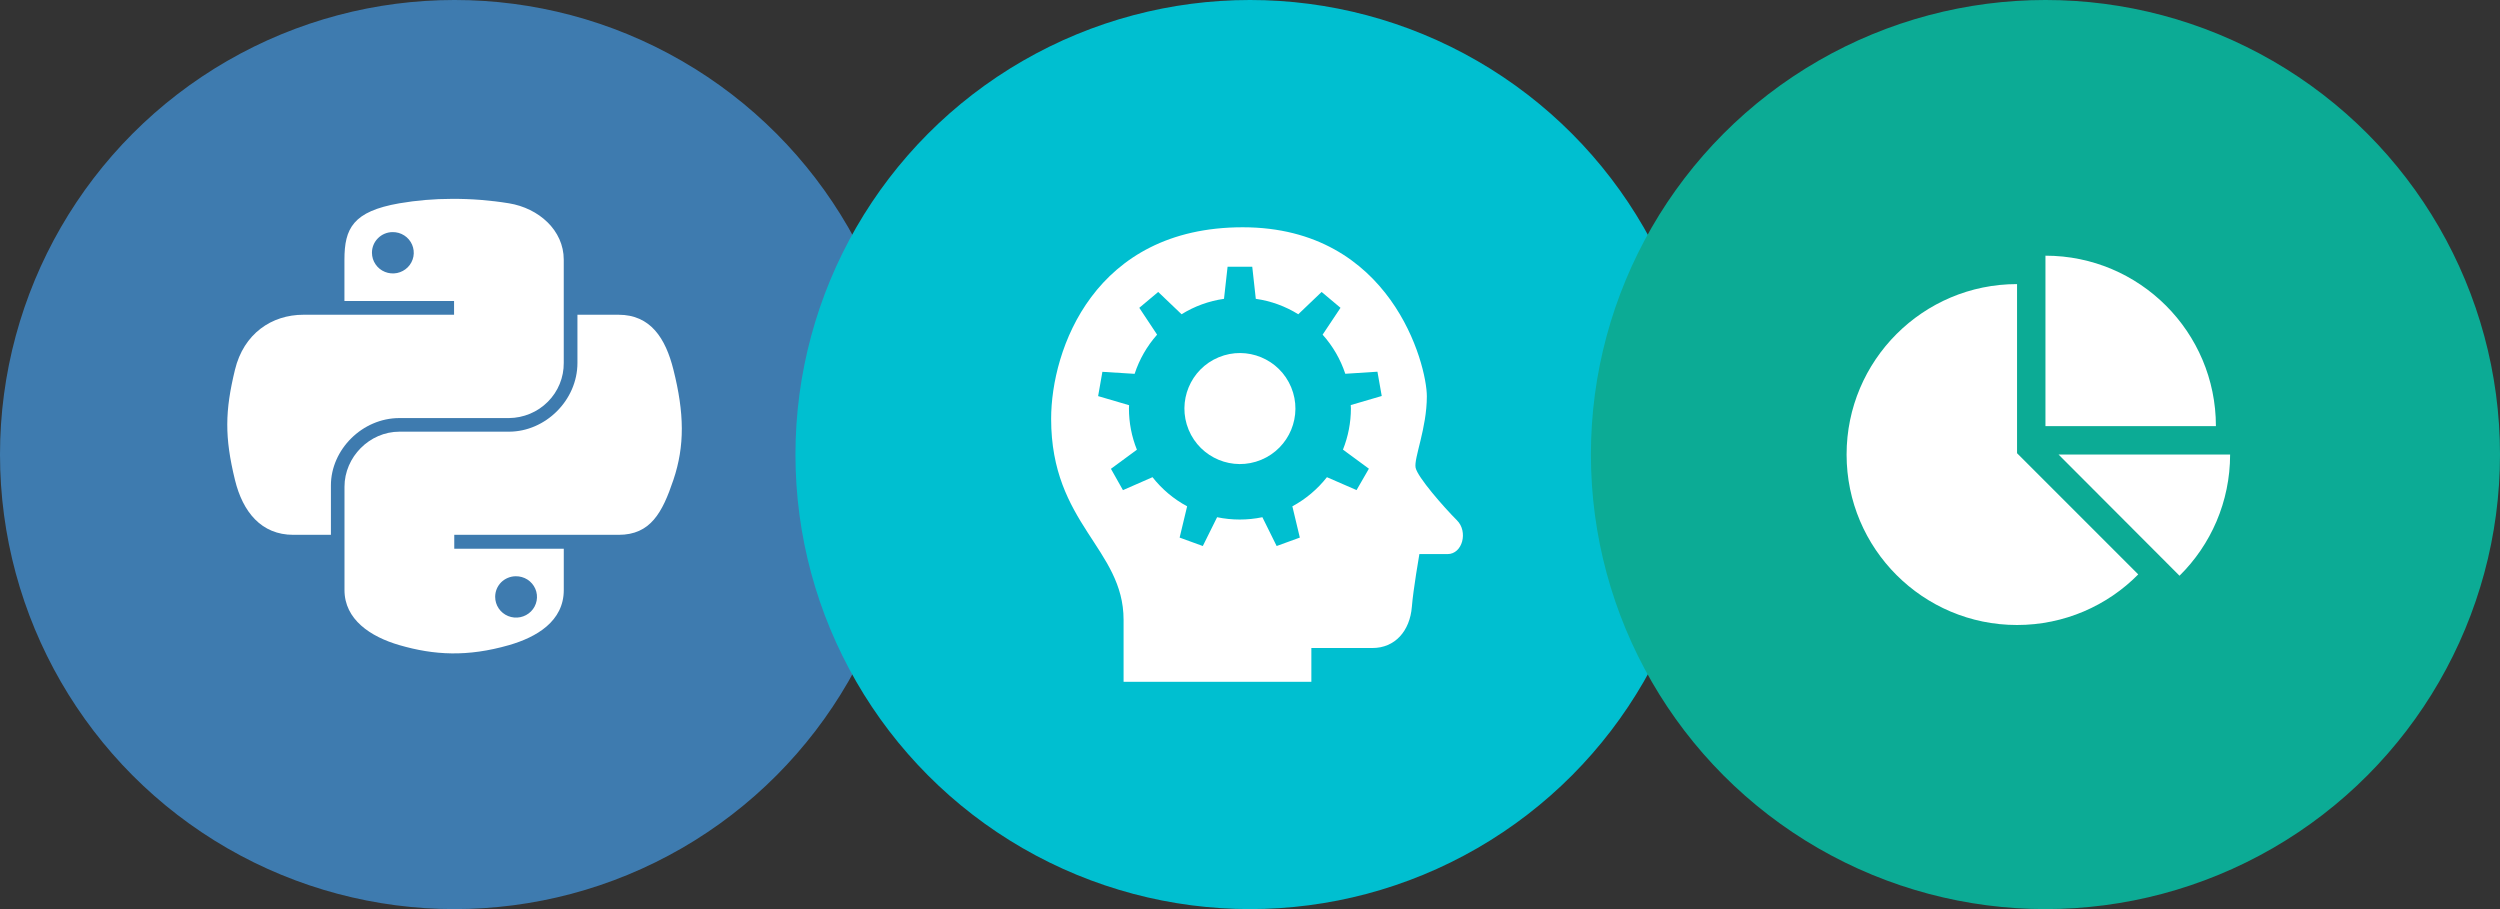 <svg width="88" height="32" viewBox="0 0 88 32" fill="none" xmlns="http://www.w3.org/2000/svg">
<rect x="0" y="0" width="88" height="32" fill="#333333" stroke="none"/>
<circle cx="16" cy="16" r="16" fill="#3E7BAF"/>
<path d="M15.904 7C15.286 7 14.668 7.052 14.058 7.156C12.426 7.441 12.124 8.038 12.124 9.14V10.595H15.983V11.079H10.681C9.56 11.079 8.578 11.746 8.271 13.015C7.919 14.469 7.901 15.377 8.271 16.895C8.546 18.024 9.201 18.826 10.323 18.826H11.648V17.087C11.648 15.827 12.751 14.716 14.059 14.716H17.914C18.17 14.714 18.422 14.662 18.658 14.563C18.893 14.465 19.106 14.321 19.285 14.141C19.465 13.961 19.606 13.748 19.702 13.513C19.798 13.279 19.846 13.028 19.844 12.776V9.14C19.844 8.105 18.965 7.328 17.914 7.156C17.25 7.048 16.578 6.996 15.904 7ZM13.817 8.17C13.963 8.168 14.107 8.208 14.229 8.287C14.351 8.365 14.447 8.478 14.505 8.611C14.562 8.743 14.579 8.89 14.552 9.032C14.525 9.174 14.456 9.304 14.354 9.407C14.251 9.51 14.12 9.581 13.978 9.61C13.835 9.639 13.686 9.626 13.551 9.571C13.416 9.517 13.3 9.424 13.219 9.304C13.137 9.185 13.093 9.044 13.093 8.899C13.091 8.708 13.167 8.523 13.303 8.387C13.438 8.25 13.623 8.172 13.817 8.17Z" fill="white"/>
<path d="M20.326 11.079V12.775C20.326 14.089 19.199 15.195 17.915 15.195H14.06C13.005 15.195 12.126 16.089 12.126 17.135V20.77C12.126 21.804 13.036 22.412 14.06 22.709C15.282 23.064 16.454 23.128 17.915 22.709C18.882 22.431 19.845 21.871 19.845 20.77V19.315H15.99V18.826H21.774C22.896 18.826 23.314 18.052 23.704 16.891C24.107 15.695 24.09 14.544 23.704 13.011C23.429 11.911 22.901 11.079 21.774 11.079H20.326ZM18.154 20.284C18.3 20.282 18.444 20.323 18.567 20.401C18.689 20.48 18.785 20.593 18.843 20.726C18.9 20.858 18.917 21.005 18.889 21.147C18.862 21.289 18.793 21.42 18.69 21.523C18.587 21.626 18.456 21.696 18.313 21.725C18.17 21.754 18.021 21.74 17.886 21.685C17.751 21.63 17.635 21.536 17.554 21.416C17.473 21.296 17.43 21.154 17.43 21.009C17.43 20.915 17.448 20.821 17.484 20.733C17.52 20.646 17.573 20.566 17.64 20.498C17.707 20.431 17.788 20.378 17.876 20.341C17.964 20.304 18.058 20.285 18.154 20.284Z" fill="white"/>
<circle cx="44" cy="16" r="16" fill="#00BFD0"/>
<path d="M37 14.744C37 18.447 39.55 19.305 39.55 21.818V24H46.16V22.81H48.31C49.101 22.81 49.629 22.215 49.698 21.356C49.744 20.759 49.962 19.504 49.962 19.504H50.953C51.481 19.504 51.686 18.713 51.284 18.314C50.821 17.851 49.895 16.793 49.829 16.462C49.763 16.132 50.225 15.074 50.225 13.951C50.225 12.827 48.968 8 43.744 8C38.52 8 37 12.297 37 14.744ZM39.105 16.502L40.019 15.83C39.834 15.37 39.739 14.879 39.739 14.382C39.739 14.342 39.743 14.302 39.744 14.263L38.654 13.943L38.804 13.088L39.939 13.159C40.105 12.65 40.375 12.181 40.73 11.78L40.103 10.835L40.769 10.277L41.591 11.062C42.046 10.779 42.555 10.594 43.085 10.519L43.211 9.388H44.079L44.204 10.519C44.735 10.594 45.244 10.779 45.699 11.062L46.521 10.277L47.186 10.835L46.556 11.78C46.914 12.179 47.186 12.648 47.354 13.157L48.486 13.084L48.637 13.939L47.546 14.259C47.546 14.299 47.552 14.338 47.552 14.379C47.551 14.875 47.456 15.366 47.272 15.827L48.185 16.498L47.751 17.251L46.708 16.797C46.377 17.218 45.963 17.568 45.491 17.822L45.754 18.923L44.938 19.22L44.436 18.206C43.91 18.315 43.367 18.315 42.842 18.206L42.339 19.22L41.523 18.923L41.787 17.822C41.314 17.568 40.9 17.219 40.568 16.797L39.528 17.253L39.105 16.502Z" fill="white"/>
<path d="M44.393 16.186C45.389 15.773 45.863 14.63 45.45 13.633C45.037 12.637 43.894 12.163 42.898 12.576C41.901 12.989 41.428 14.132 41.84 15.128C42.253 16.125 43.396 16.599 44.393 16.186Z" fill="white"/>
<circle cx="72" cy="16" r="16" fill="#0CAB95"/>
<path d="M71 15.953L75.266 20.219C74.18 21.32 72.664 22 71 22C67.688 22 65 19.312 65 16C65 12.688 67.688 10 71 10V15.953ZM72.461 16H78.5C78.5 17.664 77.82 19.18 76.719 20.266L72.461 16ZM78 15H72V9C75.312 9 78 11.688 78 15Z" fill="white"/>
</svg>
